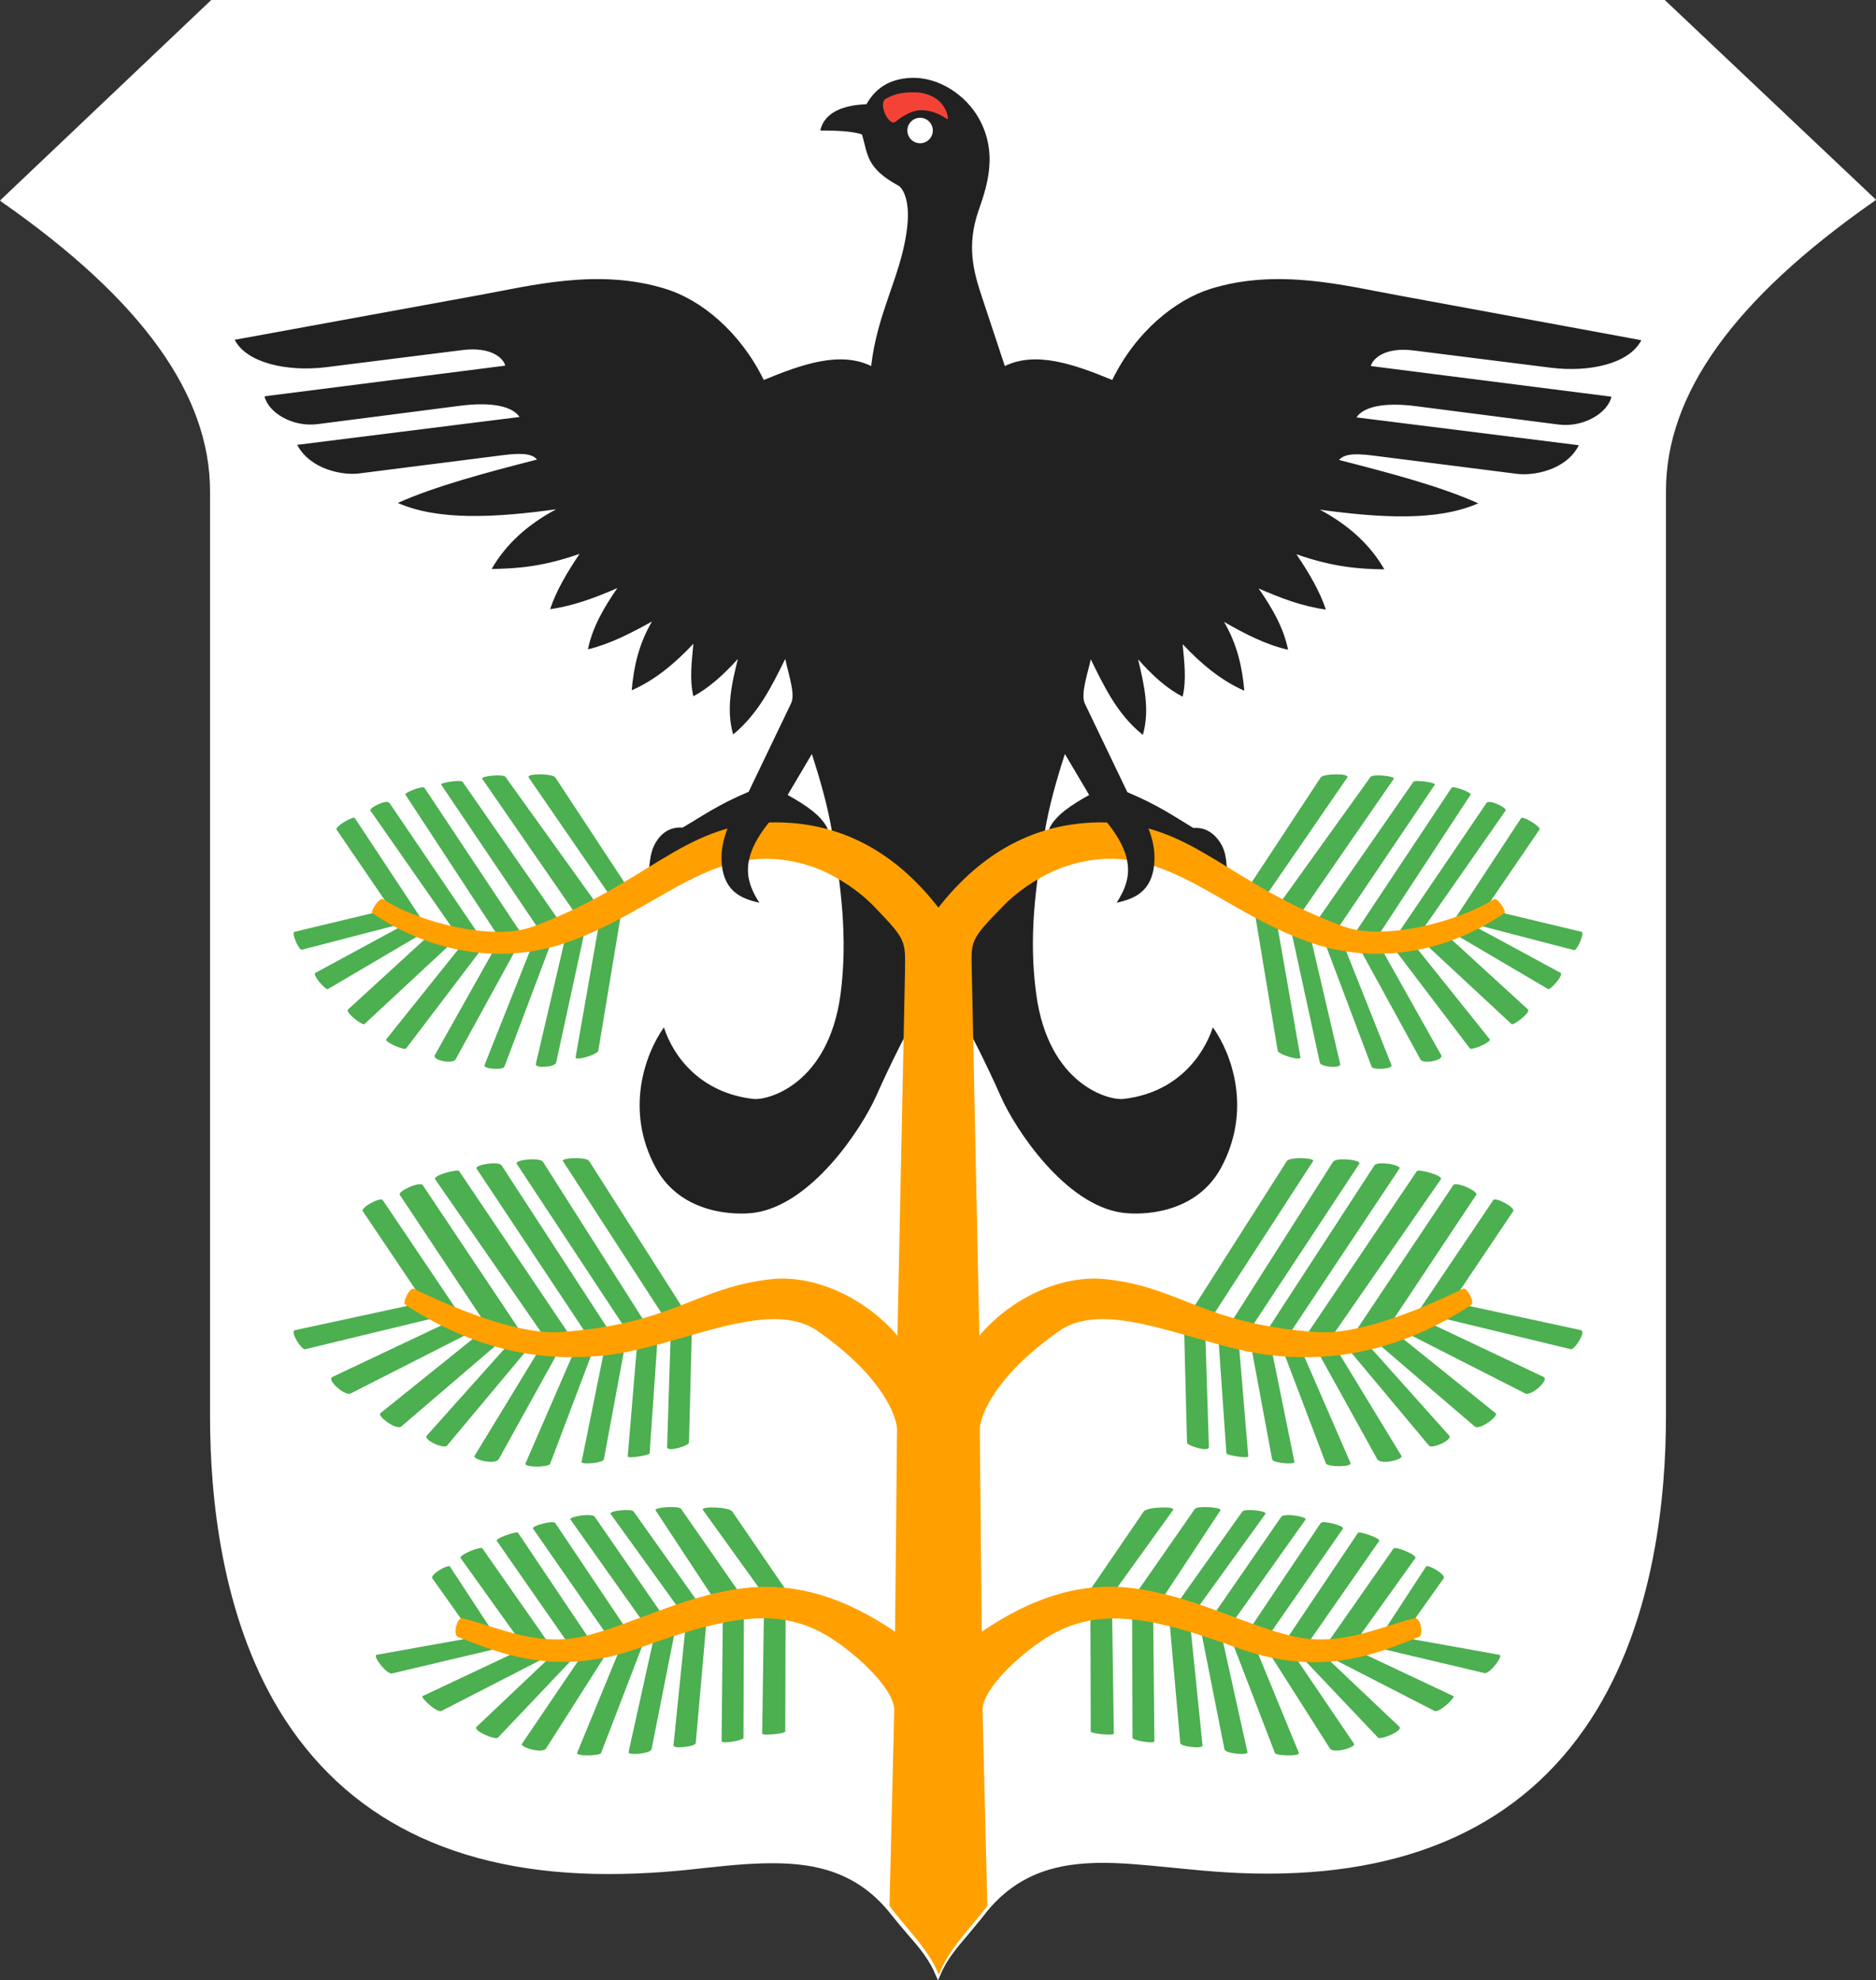 <?xml version="1.0" encoding="utf-8"?>
<!-- Generator: Adobe Illustrator 27.5.0, SVG Export Plug-In . SVG Version: 6.00 Build 0)  -->
<svg version="1.1"
	 id="svg2827" xmlns:svg="http://www.w3.org/2000/svg" xmlns:cc="http://creativecommons.org/ns#" xmlns:rdf="http://www.w3.org/1999/02/22-rdf-syntax-ns#" xmlns:dc="http://purl.org/dc/elements/1.1/"
	 xmlns="http://www.w3.org/2000/svg" xmlns:xlink="http://www.w3.org/1999/xlink" x="0px" y="0px" viewBox="0 0 471.6 497.7"
	 style="enable-background:new 0 0 471.6 497.7;" xml:space="preserve">
<rect x="0" y="0" width="471.6" height="497.7" fill="#333333" stroke="none"/>
<style type="text/css">
	.st0{fill:#FFFFFF;}
	.st1{fill-rule:evenodd;clip-rule:evenodd;fill:#212121;}
	.st2{fill-rule:evenodd;clip-rule:evenodd;fill:#4CAF50;}
	.st3{fill-rule:evenodd;clip-rule:evenodd;fill:#FFA000;}
	.st4{fill-rule:evenodd;clip-rule:evenodd;fill:#FFFFFF;}
	.st5{fill-rule:evenodd;clip-rule:evenodd;fill:#F44336;}
</style>
<path class="st0" d="M418.5,0H53.1L0,50.4l0.5,0.4c35.2,24.6,52.3,48.4,52.3,72.7V356c0,20.6,3,50,17.3,73.7
	c16.6,27.4,44.4,41.3,82.8,41.3c10,0,18-0.8,25-1.6c6.4-0.7,11.9-1.2,17.8-1.1c8.7,0.2,19.8,1.8,28.5,13.1c1.4,1.7,2.7,3.3,4,4.8
	c3,3.4,5.5,6.4,7.1,10.4l0.5,1.1l0.5-1.1c1.6-4,4.1-6.9,7-10.3c1.3-1.6,2.7-3.2,4.1-5c8.7-11.3,19.8-12.9,28.5-13.1
	c5.9-0.1,11.4,0.5,17.8,1.1c7.1,0.7,15,1.6,25,1.6c38.4,0,66.2-13.9,82.8-41.3c14.3-23.7,17.3-53.1,17.3-73.7V123.4
	c0-24.4,17.1-48.2,52.3-72.8l0.5-0.4L418.5,0z"/>
<path id="path4645" class="st1" d="M208.1,208.4c-1.5-3.4-5.6-6.1-10.1-8.6l6.1-10.3c2.1,6.6,4,13.1,5.1,19.8
	c2.1,13.1,4,26.1,2.1,40.6c-3.1,22.8-18.4,26.7-21.9,26.3c-13.2-1.5-20.1-10.5-22.5-18c-4.8,6.8-9.9,21-2,35.4
	c6.5,11.8,20.3,11.8,24.7,11.2c14.4-2,26.9-21,30.6-29.2c7.9-17.8,15.7-30.2,15.7-30.2s7.8,12.4,15.7,30.2
	c3.6,8.2,16.2,27.3,30.6,29.2c4.4,0.6,18.2,0.6,24.7-11.2c7.9-14.5,2.8-28.7-2-35.4c-2.5,7.5-9.3,16.5-22.5,18
	c-3.6,0.4-18.8-3.5-21.9-26.3c-2-14.5-0.1-27.6,2.1-40.6c1.1-6.7,3-13.3,5.1-19.8l6.1,10.3c-4.5,2.5-8.6,5.2-10.1,8.6
	c18.7,0.4,26.7,1.3,44.7,9.6c-0.2-2.5-0.4-4.7-2.2-7c-1.8-2.3-4-3.1-6.2-2.9c-5.3-3.2-8.8-5.7-16.6-9l-10.7-22.3
	c-1.1-2.4,0.8-7.7,1.5-11.1c3.4,6.9,6.7,13.9,13.1,19c1.8-6.3,0.3-12.7-1.2-19c3.6,4.1,7.3,7.4,11.2,9.4c1-4.3,0.4-8.8,0-13.2
	c4.6,4.9,9.6,9.1,15.5,11.7c-0.5-5.9-1.8-11.7-5.1-17.3c5.4,3.1,10.7,5.8,16.1,7c-1.1-5.5-4-10.5-7.4-15.4c5.5,2.4,11,4.5,16.9,5.3
	c-1.5-4.6-4.3-9.3-7.4-13.9c9.4,3.3,15.9,3.7,22.1,3.8c-3.6-6.3-9.1-11.2-16.2-15c15.4,2.1,29.6,2.9,39.8-1.6
	c-9.3-4.2-22.1-7.6-35-10.9c1.2-1.3,3.2-1.8,8.6-1.1l36.2,4.6c4.1,0.5,12.3-0.9,15.5-7.2l-55.9-7c1.7-2.6,6.8-3.9,15.1-2.8l35.7,4.6
	c6.4,0.8,12.4-3,13.3-7L344.6,92c0.4-1.6,3.2-4.9,10.9-3.9l34.2,4.3c10,1.3,20-1.1,22.9-6.9l-61.3-11.3c-12.8-2.3-30-6.9-47-1.6
	c-8.9,2.8-18.8,10.8-24.7,22.9c-9.7-4-19.2-7.3-27-3.5l-5.8-17.5c-2.1-6.3-3.8-12.7-0.9-21.3c2-5.8,5.5-15-0.4-24.4
	c-3.6-5.6-10.6-10.1-18-9.1c-4.7,0.6-7.6,2.9-9.7,6.5c-5.9,0.2-10.6,2.1-11.6,6.6c6,0,8.8,0.4,10.5,1c1.5,5.1,1,8.4,9.2,12.9
	c0.9,0.5,3.2,3.6,2,11.6c-1.6,11.4-7.4,20.4-8.9,33.7c-7.8-3.8-17.3-0.5-27,3.5c-5.9-12.1-15.8-20.2-24.7-22.9
	c-17-5.3-34.2-0.7-47,1.6L59,85.4c2.9,5.7,12.9,8.1,22.9,6.9l34.2-4.3c7.7-1,10.6,2.3,10.9,3.9l-60.5,7.7c0.9,4,6.9,7.8,13.3,7
	l35.7-4.6c8.3-1.1,13.4,0.2,15.1,2.8l-55.9,7c3.3,6.2,11.4,7.7,15.5,7.2l36.2-4.6c5.4-0.7,7.5-0.2,8.6,1.1
	c-12.9,3.3-25.6,6.7-35,10.9c10.2,4.5,24.5,3.7,39.8,1.6c-7.1,3.8-12.6,8.7-16.2,15c6.2-0.1,12.7-0.5,22.1-3.8
	c-3.1,4.6-5.9,9.3-7.4,13.9c5.8-0.8,11.4-2.9,16.9-5.3c-3.4,4.9-6.3,9.9-7.4,15.4c5.4-1.3,10.7-4,16.1-7c-3.3,5.6-4.6,11.4-5.1,17.3
	c5.9-2.6,10.9-6.8,15.5-11.7c-0.4,4.5-1,8.9,0,13.2c3.9-2.1,7.6-5.4,11.2-9.4c-1.6,6.3-3,12.7-1.2,19c6.3-5.2,9.7-12.1,13.1-19
	c0.7,3.5,2.6,8.8,1.5,11.1L188.2,199c-7.8,3.3-11.3,5.9-16.6,9c-2.2-0.2-4.5,0.6-6.2,2.9c-1.7,2.3-1.9,4.5-2.2,7
	C181.3,209.7,189.4,208.8,208.1,208.4"/>
<path id="path4647" class="st2" d="M74,234.2l24.2-5.8l-13.6-19.9c-0.5-0.7,4.2-3.5,4.6-2.9l16.7,25.3l-30,7.8
	C75.1,238.9,73.2,234.4,74,234.2L74,234.2z"/>
<path id="path4649" class="st2" d="M79.3,244.5l21.8-11.8l5.1,1.9l-23.8,14C81.9,248.9,78.4,245,79.3,244.5z"/>
<path id="path4651" class="st2" d="M87.5,253.7l20-18.3l6.6,1.1l-22.5,20.9C91.2,257.8,86.7,254.5,87.5,253.7L87.5,253.7z"/>
<path id="path4653" class="st2" d="M97.1,261.2l19.3-24.1l-23.3-33.4c-0.4-0.6,4-2.9,4.8-1.9l24.1,35.5l-19.9,26.2
	C101.7,264.1,96.6,261.9,97.1,261.2z"/>
<path id="path4655" class="st2" d="M101.9,199.7c-0.3-0.5,4.4-2.3,4.8-1.7l24.8,37.3l-17,31c-0.7,1.2-5.9,0.2-5.2-1.1l16.4-29.2
	L101.9,199.7z"/>
<path id="path4657" class="st2" d="M110.9,197.2c-0.3-0.5,5-1.3,5.4-0.7l24.3,35l-13.8,36.6c-0.3,0.9-5.4,0.6-5-0.4l13.6-34.2
	L110.9,197.2z"/>
<path id="path4659" class="st2" d="M144.2,229l5.8-1.8l-22.9-31.9c-0.6-0.9-6.3-0.2-5.9,0.4L144.2,229z"/>
<path id="path4661" class="st2" d="M132.9,195.4l20.3,29.5l4.5-2l-18.1-27.5C139,194.4,132.2,194.3,132.9,195.4z"/>
<path id="path4663" class="st2" d="M156.1,229.8l-5.7,34.3c-0.1,0.9-5.9,2.7-5.7,1.6l6.1-34.8L156.1,229.8z"/>
<path id="path4665" class="st2" d="M142.5,234l-7.8,33.4c-0.3,1.2,4.8,0.8,5.1-0.3l7.3-33.6L142.5,234z"/>
<path id="path4667" class="st2" d="M74.2,334.3l32.4-7l-15.4-22.9c-0.6-0.9,4.4-3.6,5-2.8l19,28.2l-38.5,9.3
	C75.9,339.4,72.7,334.6,74.2,334.3L74.2,334.3z"/>
<path id="path4669" class="st2" d="M83.5,346.1l27.9-13.2l5.7,2.6l-28.9,14.7C86.7,351,82.1,346.8,83.5,346.1z"/>
<path id="path4671" class="st2" d="M95.6,355.2l24-19.3l6.4,1.1l-25.1,21.5C99.7,359.6,94.8,355.9,95.6,355.2z"/>
<path id="path4673" class="st2" d="M107.3,360.8l20.3-22.7l-3.9-2.9l-23.2-34.9c-0.6-0.9,5.1-3.5,5.8-2.4l27,40.4l-20.9,25
	C111.7,364.3,106.3,361.9,107.3,360.8z"/>
<path id="path4675" class="st2" d="M109.4,296.4c-0.7-1,5.6-2.6,6-2.1l27.5,40.8l-17.5,31.6c-0.9,1.6-6.7,0.1-6.1-0.8l17.9-29.4
	L109.4,296.4z"/>
<path id="path4677" class="st2" d="M119.8,293.7c-0.6-0.9,5.5-2,6.3-0.8l26.6,40.9l-4,6.6l-10.4,27.5c-0.3,0.9-6.6,1-6.2-0.1
	l14.6-33.6L119.8,293.7z"/>
<path id="path4679" class="st2" d="M129.9,292.5l27.5,41.7l4.5-2.2l-25.4-40C135.7,290.8,129.2,291.5,129.9,292.5z"/>
<path id="path4681" class="st2" d="M166.6,330.5l5.2-1.5l-23.7-37.2c-0.7-1.1-7.1-0.8-6.6,0L166.6,330.5z"/>
<path id="path4683" class="st2" d="M165.6,332.1l-2.3,33.2c0,0.4-5.5,1.4-5.5,0.7l2.6-31L165.6,332.1z"/>
<path id="path4685" class="st2" d="M152.6,335.9l-6.4,31.5c-0.2,0.8,5.4,0.3,5.6-0.6l6-32.3L152.6,335.9z"/>
<path id="path4687" class="st2" d="M94.7,415.9l24.5-4.4l-10.5-14.8c-0.7-1,4-3.6,4.4-3l13.3,20.3l-27.9,6.6
	C97.2,420.8,93.5,416.1,94.7,415.9L94.7,415.9z"/>
<path id="path4689" class="st2" d="M106.2,426.3l24.6-11.6l6.3,1.9L111,430C109.8,430.6,105.7,426.6,106.2,426.3z"/>
<path id="path4691" class="st2" d="M119.8,434l18.9-17.9l5,1.1l-18.5,19.5C124.6,437.4,118.8,435,119.8,434L119.8,434z"/>
<path id="path4693" class="st2" d="M131.2,438.3l14.9-22l-2.4-2l-18.8-27c-0.5-0.7,5-2.5,5.3-2.1l19.2,28.6l2.6,2.5l-14.7,23.1
	C136.4,440.9,130.7,439.1,131.2,438.3L131.2,438.3z"/>
<path id="path4695" class="st2" d="M134,384.2c-0.5-0.7,5.1-2.2,5.6-1.4l18.7,27.9l3.3,2.6l-10.5,27.3c-0.3,0.7-6.5,0.9-6-0.1
	l10.7-26l-1.5-1.1L134,384.2z"/>
<path id="path4697" class="st2" d="M143.4,381.9c-0.5-0.7,5.4-1.7,6.1-0.7l20.1,29.1l-5.8,29.3c-0.2,1.2-6,1.6-5.8,0.8l6.4-28.9
	L143.4,381.9z"/>
<path id="path4699" class="st2" d="M153.5,380.5l19.4,26.9l4.7-1.7l-18.3-25.8C158.8,379.1,152.9,379.7,153.5,380.5L153.5,380.5z"/>
<path id="path4701" class="st2" d="M164.8,379.6l16.6,25.2l6.5-1.6l-16.7-24C170.6,378.4,164.3,378.8,164.8,379.6L164.8,379.6z"/>
<path id="path4703" class="st2" d="M187,405.4l-0.1,31.4c0,0.6-5.5,1.6-5.5,0.8l0.3-30.8L187,405.4z"/>
<path id="path4705" class="st2" d="M172.3,409.2l-3,29.5c-0.1,0.9,5.5,0.3,5.6-0.6l2.7-30.6L172.3,409.2z"/>
<path id="path4707" class="st2" d="M115.8,391.6c-0.5-0.8,5.1-3.1,5.5-2.4l16.5,23.6l-7.4-0.8L115.8,391.6z"/>
<path id="path4709" class="st2" d="M192.1,400.9l-0.5,34.8c0,0.6,5.8,0,5.8-0.5l0.1-35.7l-13.4-19.6c-0.8-1.2-8.1-1.4-7.4-0.4
	L192.1,400.9z"/>
<path id="path4711" class="st2" d="M167.7,363.7c0,1.4,5.5-0.4,5.5-1.1l0.8-31.2l-5.3,0.8L167.7,363.7z"/>
<path id="path4785" class="st2" d="M397.6,234.2l-24.2-5.8l13.6-19.9c0.5-0.7-4.2-3.5-4.6-2.9L365.7,231l30,7.8
	C396.5,238.9,398.4,234.4,397.6,234.2L397.6,234.2z"/>
<path id="path4787" class="st2" d="M392.3,244.5l-21.8-11.8l-5.1,1.9l23.8,14C389.7,248.9,393.2,245,392.3,244.5L392.3,244.5z"/>
<path id="path4789" class="st2" d="M384.1,253.7l-20-18.3l-6.6,1.1l22.5,20.9C380.4,257.8,384.9,254.5,384.1,253.7L384.1,253.7z"/>
<path id="path4791" class="st2" d="M374.5,261.2l-19.3-24.1l23.3-33.4c0.4-0.6-4-2.9-4.8-1.9l-24.1,35.5l19.9,26.2
	C369.9,264.1,375,261.9,374.5,261.2z"/>
<path id="path4793" class="st2" d="M369.7,199.7c0.3-0.5-4.4-2.3-4.8-1.7l-24.8,37.3l17,31c0.7,1.2,5.9,0.2,5.2-1.1L345.9,236
	L369.7,199.7z"/>
<path id="path4795" class="st2" d="M360.7,197.2c0.3-0.5-5-1.3-5.4-0.7l-24.3,35l13.8,36.6c0.3,0.9,5.4,0.6,5-0.4l-13.6-34.2
	L360.7,197.2z"/>
<path id="path4797" class="st2" d="M327.4,229l-5.8-1.8l22.9-31.9c0.6-0.9,6.3-0.2,5.9,0.4L327.4,229z"/>
<path id="path4799" class="st2" d="M338.7,195.4l-20.3,29.5l-4.5-2l18.1-27.5C332.6,194.4,339.4,194.3,338.7,195.4z"/>
<path id="path4801" class="st2" d="M315.5,229.8l5.7,34.3c0.1,0.9,5.9,2.7,5.7,1.6l-6.1-34.8L315.5,229.8z"/>
<path id="path4803" class="st2" d="M329.1,234l7.8,33.4c0.3,1.2-4.8,0.8-5.1-0.3l-7.3-33.6L329.1,234z"/>
<path id="path4805" class="st2" d="M397.4,334.3l-32.4-7l15.4-22.9c0.6-0.9-4.4-3.6-5-2.8l-19,28.2l38.5,9.3
	C395.7,339.4,398.9,334.6,397.4,334.3L397.4,334.3z"/>
<path id="path4807" class="st2" d="M388.1,346.1l-27.9-13.2l-5.7,2.6l28.9,14.7C384.9,351,389.5,346.8,388.1,346.1z"/>
<path id="path4809" class="st2" d="M376,355.2l-24-19.3l-6.4,1.1l25.1,21.5C371.9,359.6,376.8,355.9,376,355.2L376,355.2z"/>
<path id="path4811" class="st2" d="M364.3,360.8L344,338.1l3.9-2.9l23.2-34.9c0.6-0.9-5.1-3.5-5.8-2.4l-27,40.4l20.9,25
	C359.9,364.3,365.3,361.9,364.3,360.8L364.3,360.8z"/>
<path id="path4813" class="st2" d="M362.2,296.4c0.7-1-5.6-2.6-6-2.1l-27.5,40.8l17.5,31.6c0.9,1.6,6.7,0.1,6.1-0.8l-17.9-29.4
	L362.2,296.4z"/>
<path id="path4815" class="st2" d="M351.8,293.7c0.6-0.9-5.5-2-6.3-0.8l-26.6,40.9l4,6.6l10.4,27.4c0.3,0.9,6.6,1,6.2-0.1
	l-14.6-33.6L351.8,293.7z"/>
<path id="path4817" class="st2" d="M341.7,292.5l-27.5,41.7l-4.5-2.2l25.4-40C335.9,290.8,342.4,291.5,341.7,292.5z"/>
<path id="path4819" class="st2" d="M305,330.5l-5.2-1.5l23.7-37.2c0.7-1.1,7.1-0.8,6.6,0L305,330.5z"/>
<path id="path4821" class="st2" d="M306,332.1l2.3,33.2c0,0.4,5.5,1.4,5.5,0.7l-2.6-31L306,332.1z"/>
<path id="path4823" class="st2" d="M319,335.9l6.4,31.5c0.2,0.8-5.4,0.3-5.6-0.6l-6-32.3L319,335.9z"/>
<path id="path4825" class="st2" d="M376.9,415.9l-24.5-4.4l10.5-14.8c0.7-1-4-3.6-4.4-3l-13.2,20.2l27.9,6.6
	C374.4,420.8,378.1,416.1,376.9,415.9L376.9,415.9z"/>
<path id="path4827" class="st2" d="M365.4,426.3l-24.6-11.6l-6.3,1.9l26.1,13.4C361.8,430.6,365.9,426.6,365.4,426.3L365.4,426.3z"
	/>
<path id="path4829" class="st2" d="M351.8,434l-18.9-17.9l-5,1.1l18.5,19.5C347,437.4,352.8,435,351.8,434L351.8,434z"/>
<path id="path4831" class="st2" d="M340.4,438.3l-14.9-22l2.4-2l18.8-27c0.5-0.7-5-2.5-5.3-2.1l-19.2,28.6l-2.6,2.5l14.7,23.1
	C335.2,440.9,340.9,439.1,340.4,438.3L340.4,438.3z"/>
<path id="path4833" class="st2" d="M337.6,384.2c0.5-0.7-5.1-2.2-5.6-1.4l-18.7,27.9l-3.3,2.6l10.5,27.3c0.3,0.7,6.5,0.9,6-0.1
	l-10.7-26l1.5-1.1L337.6,384.2z"/>
<path id="path4835" class="st2" d="M328.2,381.9c0.5-0.7-5.4-1.7-6.1-0.7L302,410.3l5.8,29.3c0.2,1.2,6,1.6,5.8,0.8l-6.4-28.9
	L328.2,381.9z"/>
<path id="path4837" class="st2" d="M318.1,380.5l-19.4,26.9l-4.7-1.7l18.3-25.8C312.8,379.1,318.7,379.7,318.1,380.5L318.1,380.5z"
	/>
<path id="path4839" class="st2" d="M306.8,379.6l-16.6,25.2l-6.5-1.6l16.7-24C301,378.4,307.3,378.8,306.8,379.6z"/>
<path id="path4841" class="st2" d="M284.6,405.4l0.1,31.4c0,0.6,5.5,1.6,5.5,0.8l-0.3-30.8L284.6,405.4z"/>
<path id="path4843" class="st2" d="M299.3,409.2l3,29.5c0.1,0.9-5.5,0.3-5.6-0.6l-2.7-30.6L299.3,409.2z"/>
<path id="path4845" class="st2" d="M355.8,391.6c0.5-0.8-5.1-3.1-5.5-2.4l-16.5,23.6l7.4-0.8L355.8,391.6z"/>
<path id="path4847" class="st2" d="M279.5,400.9l0.5,34.8c0,0.6-5.8,0-5.8-0.5l-0.1-35.7l13.4-19.6c0.8-1.2,8.1-1.4,7.4-0.4
	L279.5,400.9z"/>
<path id="path4849" class="st2" d="M303.9,363.7c0,1.4-5.5-0.4-5.5-1.1l-0.8-31.2l5.3,0.8L303.9,363.7z"/>
<path id="path4851" class="st3" d="M248.2,479l-1.2-49.1c-0.1-5.9,11-15.5,17.4-19.1c11.8-6.6,24.3-4.8,46.2,3.2
	c20.7,7.6,34.5,2.1,46.1-2.6c1.3-0.5,0.3-5.1-1.1-4.7c-9.9,2.5-19.3,7.6-32,4.2c-13-3.5-25.3-10.4-40.3-11.9
	c-12.5-1.2-24.3,2.8-36.5,11.1l-0.5-50.8c0-2.8,3.1-13,20-24.8c12.5-8.7,35.2,4.3,53.9,6.2c16.7,1.7,33-1.9,49.6-12.7
	c1.1-0.7-1.1-4.6-2-4.1c-13.7,6.7-27.8,11.6-36.7,10.9c-28.6-2-34.3-11.3-53.1-13.3c-11-1.2-23.7,4.6-31.8,14.2l-1.9-91.4
	c-0.2-7.9-0.5-8,7.7-16.4c4.1-4.3,10.5-8.5,16.6-10.4c23.7-7.3,37,11.3,61.4,19.6c13.4,4.5,31.2,3.9,48.2-7.6
	c0.6-0.4-1.8-4.1-2.7-3.5c-8.9,5.7-27.7,10.5-37.6,6.9c-28.7-10.5-37.7-25.6-59.6-26.2c-19.9-0.5-33.3,9.8-42.4,21.4
	c-9.1-11.7-22.5-21.9-42.4-21.4c-21.9,0.5-30.9,15.6-59.6,26.2c-10,3.7-28.7-1.1-37.6-6.9c-0.9-0.6-3.3,3.1-2.7,3.5
	c17,11.5,34.9,12.1,48.2,7.6c24.4-8.2,37.7-26.9,61.4-19.6c6.1,1.9,12.5,6.1,16.6,10.4c8.1,8.4,7.8,8.5,7.7,16.4l-1.9,91.4
	c-8.1-9.5-20.8-15.4-31.8-14.2c-18.9,2.1-24.5,11.3-53.1,13.3c-8.8,0.6-22.9-4.2-36.7-10.9c-0.9-0.4-3.1,3.5-2,4.1
	c16.6,10.8,32.9,14.4,49.6,12.7c18.7-1.9,41.5-14.9,53.9-6.2c16.9,11.8,20,22,20,24.8l-0.5,50.8c-12.2-8.3-24-12.2-36.5-11.1
	c-15,1.4-27.3,8.3-40.3,11.9c-12.6,3.4-22.1-1.7-32-4.2c-1.3-0.3-2.4,4.2-1.1,4.7c11.6,4.6,25.4,10.1,46.1,2.6
	c22-8,34.5-9.9,46.2-3.2c6.4,3.6,17.5,13.3,17.4,19.1l-1.2,49.1c4.2,5.7,9.6,10.5,12.4,17.3C238.6,489.7,243.9,484.7,248.2,479z"/>
<circle id="path4855" class="st4" cx="231.3" cy="32.8" r="3.2"/>
<path id="path4857" class="st5" d="M238.3,29.6c0,0.3,0,0.5-0.9-0.1c-1.3-0.9-3.7-1.9-6.2-1.8c-1.8,0.1-4,1.2-6.1,2.9
	c-1.6,1.3-4.5-4.6-2.4-5.8c2.6-1.5,5.1-1.6,7.3-1.6C234.6,23.3,237.8,26,238.3,29.6z"/>
<path id="path4859" class="st1" d="M190.9,226.9c-3.1-4.9-5.4-10.6,2.5-20.3l-8.8-2.1c-2.4,4.7-3.8,8.9-3,13.9
	C182.7,224.7,187.2,226,190.9,226.9L190.9,226.9z"/>
<path id="path4863" class="st1" d="M280.7,226.9c3.1-4.9,5.4-10.6-2.5-20.3l8.8-2.1c2.4,4.7,3.8,8.9,3,13.9
	C288.9,224.7,284.4,226,280.7,226.9L280.7,226.9z"/>
</svg>
